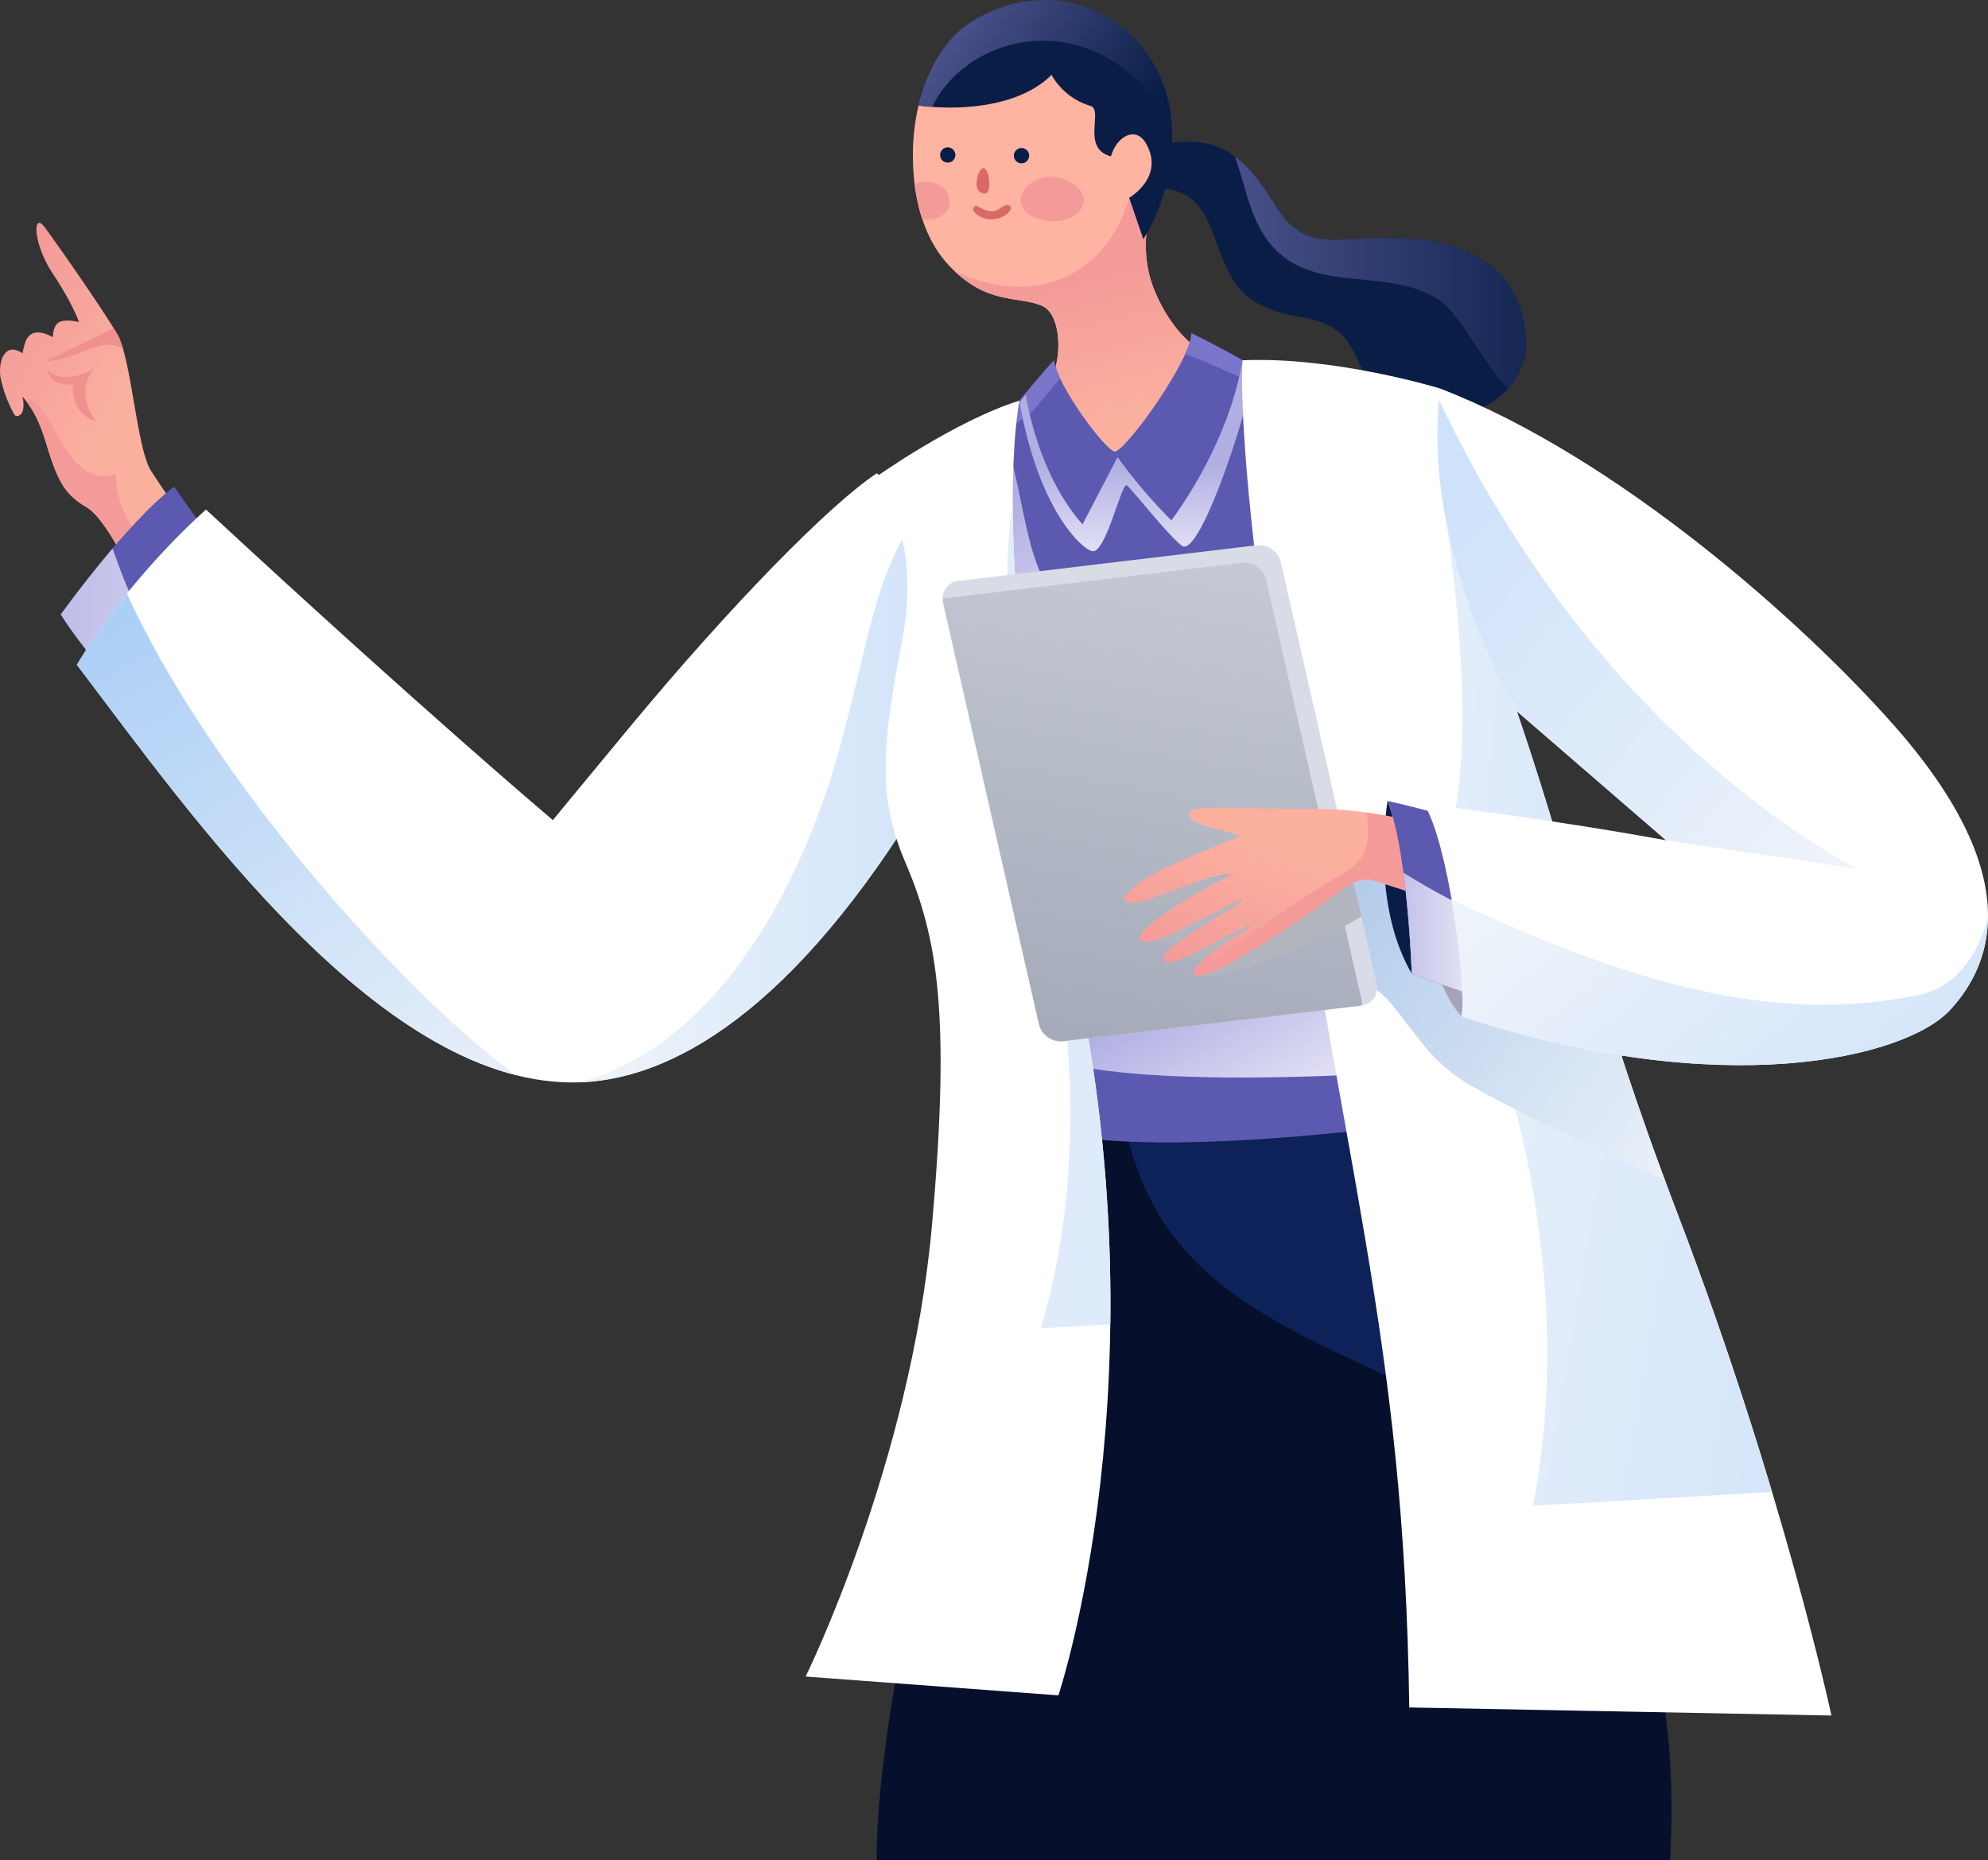 <svg xmlns="http://www.w3.org/2000/svg" xmlns:xlink="http://www.w3.org/1999/xlink" width="507.026" height="474.431" viewBox="0 0 507.026 474.431">
  <rect x="0" y="0" width="507.026" height="474.431" fill="#333333" stroke="none"/>
  <defs>
    <clipPath id="clip-path">
      <path id="패스_716" data-name="패스 716" d="M146.617,142.889s-4.283-5.828-7.884-11.485-4.972-28.632-8.573-34.8S114.731,73.455,111.644,69.34s-3.083,4.115,2.06,11.832,6.685,12.342,6.685,12.342c-5.343-1.105-6.4.273-6.685,3.858-6.689-3.6-7.2,1.8-7.717,4.115-4.115-2.831-6.171,1.285-5.657,5.914a32.532,32.532,0,0,0,3.6,9.772c.465.8,3.169.428,2.056-4.629,2.769,3.238,4.409,6.469,6.171,12.346,3.088,10.286,5.143,12.856,10.286,15.943s11.832,18,11.832,18Z" transform="translate(-100.252 -68.242)" fill="none"/>
    </clipPath>
    <linearGradient id="linear-gradient" x1="0.108" y1="0.151" x2="0.552" y2="0.633" gradientUnits="objectBoundingBox">
      <stop offset="0" stop-color="#f49b9a"/>
      <stop offset="1" stop-color="#fbb09e"/>
    </linearGradient>
    <clipPath id="clip-path-2">
      <path id="패스_719" data-name="패스 719" d="M128.228,149.193c-5.657-9.258-17.934-21.723-24.174-31.886,0,0,16.975-23.66,28.9-32.568,0,0,12.248,17.648,20.988,28.452Z" transform="translate(-104.054 -84.739)" fill="none"/>
    </clipPath>
    <linearGradient id="linear-gradient-2" y1="0.5" x2="1" y2="0.5" gradientUnits="objectBoundingBox">
      <stop offset="0" stop-color="#b1aee3"/>
      <stop offset="1" stop-color="#fff"/>
    </linearGradient>
    <clipPath id="clip-path-3">
      <path id="패스_723" data-name="패스 723" d="M309.082,83.9c-12,7.888-37.462,33.873-63.092,64.809-14.915,18-19.545,23.656-19.545,23.656s-32.918-27.771-88.465-79.206c0,0-19.545,16.975-32.918,39.6,29.146,38.4,78.178,108.527,128.586,106.467,25.7-1.048,57.606-21.6,91.034-79.206C324.683,160.019,337.885,107.556,309.082,83.9Z" transform="translate(-105.063 -83.896)" fill="none"/>
    </clipPath>
    <linearGradient id="linear-gradient-3" x1="0.297" y1="0.221" x2="0.782" y2="1.206" gradientUnits="objectBoundingBox">
      <stop offset="0" stop-color="#adcff6"/>
      <stop offset="1" stop-color="#fafafa"/>
    </linearGradient>
    <linearGradient id="linear-gradient-4" x1="0.882" y1="0.5" x2="-0.118" y2="0.5" gradientUnits="objectBoundingBox">
      <stop offset="0" stop-color="#cee2fa"/>
      <stop offset="1" stop-color="#fafafa"/>
    </linearGradient>
    <clipPath id="clip-path-4">
      <path id="패스_728" data-name="패스 728" d="M158.791,77.905c-2.708,11.171-2.427,29.859,7.631,40.647,9.764,10.474,17.807,7.737,23.962,10.474,4.792,2.129,5.327,13.488,1.774,19.524-5.4,9.177-25.556,17.04-25.556,17.04l27.69,38.339,50.052-8.52,9.585-50.056c-16.771,1.864-28.4-4.968-34.79-19.879s2.133-29.819,2.133-29.819,3.194-22.367-14.911-35.145S162.927,60.836,158.791,77.905Z" transform="translate(-157.331 -55.383)" fill="none"/>
    </clipPath>
    <linearGradient id="linear-gradient-5" x1="0.453" y1="0.242" x2="0.563" y2="0.704" xlink:href="#linear-gradient"/>
    <clipPath id="clip-path-5">
      <path id="패스_737" data-name="패스 737" d="M160.045,103.678,176.164,92.36s6.77-8.227,8.83-10.286c.771,6.428,12.941,22.8,15.515,23.317,3.344-.771,19.973-24.345,19.459-30.259,0,0,6.428,3.083,13.117,6.942l12.6,5.143,41.406,188.247s-74.581,11.318-104.412,3.088Z" transform="translate(-160.045 -75.132)" fill="none"/>
    </clipPath>
    <linearGradient id="linear-gradient-6" x1="0.302" y1="0.291" x2="1.432" y2="1.037" xlink:href="#linear-gradient-2"/>
    <linearGradient id="linear-gradient-7" x1="0.111" y1="0.311" x2="0.602" y2="0.779" xlink:href="#linear-gradient-2"/>
    <linearGradient id="linear-gradient-8" x1="0.5" y1="0.52" x2="0.5" y2="1.222" xlink:href="#linear-gradient-2"/>
    <clipPath id="clip-path-6">
      <path id="패스_740" data-name="패스 740" d="M191.6,73.389c-6.579,6.775-19.716,9.613-33.913,7.839,0,0,2.839-15.266,14.275-21.869,24.219-13.985,49.171,2.986,50.338,27.233a49.617,49.617,0,0,1-7.264,28.717l-3.63-10.564s9.209-5.261,4.291-13.863c-2.639-4.621-7.59-1.652-8.912,3.3C199.03,92.2,205,82.247,201.505,81.309A17.03,17.03,0,0,1,191.6,73.389Z" transform="translate(-157.689 -54.304)" fill="none"/>
    </clipPath>
    <linearGradient id="linear-gradient-9" x1="0.198" y1="0.435" x2="0.797" y2="0.727" gradientUnits="objectBoundingBox">
      <stop offset="0" stop-color="#535994"/>
      <stop offset="1" stop-color="#091d47"/>
    </linearGradient>
    <clipPath id="clip-path-7">
      <path id="패스_743" data-name="패스 743" d="M176.562,63.781c13.8-2.565,20.695,2.843,28.363,15.425s14.981,8.08,32.225,8.6c15.458.461,30.61,6.6,31.821,25.593,1.015,15.919-19.634,25.94-34.4,16.188-12.215-8.063-5.322-18.847-23.448-21.784-17.95-2.908-17.946-12.207-23.007-23.86-5.249-12.081-16.253-8.149-16.253-8.149Z" transform="translate(-171.859 -63.158)" fill="none"/>
    </clipPath>
    <linearGradient id="linear-gradient-10" x1="0" y1="0.5" x2="1" y2="0.5" xlink:href="#linear-gradient-9"/>
    <clipPath id="clip-path-8">
      <path id="패스_748" data-name="패스 748" d="M178.048,76.9s-1.676,18.607,7.2,80.238c18.517,128.582,33.946,167.328,35.316,263.338l107.671,2.06s-12.346-57.606-39.089-127.558C266.129,234.791,265.485,217.829,248,166.4,240.353,143.912,228.451,84.1,228.451,84.1S201.7,75.873,178.048,76.9Z" transform="translate(-177.922 -76.812)" fill="none"/>
    </clipPath>
    <linearGradient id="linear-gradient-11" x1="1.548" y1="0.736" x2="-1.436" y2="0.214" xlink:href="#linear-gradient-4"/>
    <linearGradient id="linear-gradient-12" x1="1.319" y1="0.819" x2="-1.109" y2="0.151" xlink:href="#linear-gradient-4"/>
    <linearGradient id="linear-gradient-13" x1="0.177" y1="0.161" x2="1.333" y2="0.857" gradientUnits="objectBoundingBox">
      <stop offset="0" stop-color="#b4cdeb"/>
      <stop offset="1" stop-color="#fff"/>
    </linearGradient>
    <clipPath id="clip-path-9">
      <path id="패스_751" data-name="패스 751" d="M205.152,79.356s-8.712,41.875,13.374,140.927c24,107.671-3.43,189.279-3.43,189.279l-64.466-4.8s26.841-54.335,32.233-115.212c4.8-54.176,1.37-73.378-6.856-92.58-7.182-16.755-5.828-30.177-.685-56.921s-6.86-41.149-6.86-41.149S188.69,84.5,205.152,79.356Z" transform="translate(-150.629 -79.356)" fill="none"/>
    </clipPath>
    <linearGradient id="linear-gradient-14" x1="1.592" y1="0.729" x2="-1.543" y2="0.252" xlink:href="#linear-gradient-4"/>
    <linearGradient id="linear-gradient-15" x1="0.422" y1="0.989" x2="0.682" y2="-0.645" gradientUnits="objectBoundingBox">
      <stop offset="0" stop-color="#a5abb9"/>
      <stop offset="1" stop-color="#d8dce6"/>
    </linearGradient>
    <clipPath id="clip-path-10">
      <path id="패스_759" data-name="패스 759" d="M263.04,111.826c-12.085-1.542-27.514-6.685-42.43-6.685s-22.375-.514-29.574-.257c-6.554.232-4.115,3.6,1.285,4.886,6.273,1.493,7.97,2.313,7.97,2.313s-6.942,2.574-16.2,6.689-14.658,8.483-13.374,9.772,6.432-.257,12.86-2.831,12.346-4.115,13.631-4.115c2.312,0-1.542,1.289-8.231,5.143-6.55,3.781-15.731,9.711-14.145,11.832,1.546,2.056,8.744-2.06,15.172-5.143,4.776-2.292,12.024-6.363,10.8-5.143-1.546,1.542-4.886,3.34-11.318,7.456-6.974,4.466-9.515,6.432-8.744,7.974s3.858.257,12.089-4.115c4.792-2.545,10.8-5.657,10.029-4.629s-4.115,2.574-7.717,5.143-7.713,6.171-6.685,7.2,5.4-.518,11.828-4.372,14.663-9,21.6-14.145c5.91-4.38,8.487-6.432,12.346-5.4s25.2,8.226,25.2,8.226Z" transform="translate(-170.529 -104.812)" fill="none"/>
    </clipPath>
    <linearGradient id="linear-gradient-16" x1="0.115" y1="0.898" x2="0.555" y2="0.346" xlink:href="#linear-gradient"/>
    <clipPath id="clip-path-11">
      <path id="패스_762" data-name="패스 762" d="M235.423,162.263c-12.86-3.646-26.988-8.214-42.226-13.818,0,0-1.032-31.189-6.179-44.061a255.957,255.957,0,0,1,35.035,10.564Z" transform="translate(-187.018 -104.384)" fill="none"/>
    </clipPath>
    <clipPath id="clip-path-12">
      <path id="패스_766" data-name="패스 766" d="M193.417,78.6c45.26,17.485,92.58,59.662,115.726,85.891,33.232,37.666,25.663,60.241,14.4,72.521-11.314,12.346-58.12,23.66-124.642,1.717,1.2-8.916-3.43-44.147-9.6-54.176,0,0,30.863,3.6,61.721,9.258l-38.061-32.918S188.274,120.259,193.417,78.6Z" transform="translate(-189.302 -78.6)" fill="none"/>
    </clipPath>
    <linearGradient id="linear-gradient-18" x1="1.046" y1="0.673" x2="-0.144" y2="0.083" xlink:href="#linear-gradient-4"/>
    <linearGradient id="linear-gradient-19" x1="-0.047" y1="0.336" x2="1.161" y2="1.492" xlink:href="#linear-gradient-4"/>
  </defs>
  <g id="object1-2" transform="translate(-100.252 -54.304)">
    <g id="그룹_436" data-name="그룹 436" transform="translate(100.252 111.152)">
      <g id="그룹_435" data-name="그룹 435" clip-path="url(#clip-path)">
        <path id="패스_712" data-name="패스 712" d="M146.617,142.889s-4.283-5.828-7.884-11.485-4.972-28.632-8.573-34.8S114.731,73.455,111.644,69.34s-3.083,4.115,2.06,11.832,6.685,12.342,6.685,12.342c-5.343-1.105-6.4.273-6.685,3.858-6.689-3.6-7.2,1.8-7.717,4.115-4.115-2.831-6.171,1.285-5.657,5.914a32.532,32.532,0,0,0,3.6,9.772c.465.8,3.169.428,2.056-4.629,2.769,3.238,4.409,6.469,6.171,12.346,3.088,10.286,5.143,12.856,10.286,15.943s11.832,18,11.832,18Z" transform="translate(-100.252 -68.242)" fill="url(#linear-gradient)"/>
        <path id="패스_713" data-name="패스 713" d="M101.952,79.188c6.175.685,10.286,24,22.493,19.271.575,9.919,4.478,13.822,9.74,21.878l-24,4.8Z" transform="translate(-95.018 -34.543)" fill="#f49b9a"/>
        <path id="패스_714" data-name="패스 714" d="M103.213,77.682s3.773,4.458,12-.343c0,0-5.486,5.486.343,13.37,0,0-6.171-1.028-5.828-9.258C109.731,81.45,103.9,82.139,103.213,77.682Z" transform="translate(-91.136 -40.235)" fill="#f0908f"/>
        <path id="패스_715" data-name="패스 715" d="M103.045,83.583c9.6-.685,16.461-8.055,21.09-1.884L121.3,74.753Z" transform="translate(-91.653 -48.197)" fill="#f0908f"/>
      </g>
    </g>
    <g id="그룹_438" data-name="그룹 438" transform="translate(115.759 178.437)">
      <g id="그룹_437" data-name="그룹 437" clip-path="url(#clip-path-2)">
        <path id="패스_717" data-name="패스 717" d="M128.228,149.193c-5.657-9.258-17.934-21.723-24.174-31.886,0,0,16.975-23.66,28.9-32.568,0,0,12.248,17.648,20.988,28.452Z" transform="translate(-104.054 -84.739)" fill="#5c59b1"/>
        <path id="패스_718" data-name="패스 718" d="M130.121,81.916c2.6,52.814,68.227,135.483,103.453,152.617L214.862,247.18,98.023,124.37Z" transform="translate(-122.621 -93.43)" fill="url(#linear-gradient-2)" style="mix-blend-mode: multiply;isolation: isolate"/>
      </g>
    </g>
    <g id="그룹_440" data-name="그룹 440" transform="translate(119.874 174.999)">
      <g id="그룹_439" data-name="그룹 439" clip-path="url(#clip-path-3)">
        <path id="패스_720" data-name="패스 720" d="M309.082,83.9c-12,7.888-37.462,33.873-63.092,64.809-14.915,18-19.545,23.656-19.545,23.656s-32.918-27.771-88.465-79.206c0,0-19.545,16.975-32.918,39.6,29.146,38.4,78.178,108.527,128.586,106.467,25.7-1.048,57.606-21.6,91.034-79.206C324.683,160.019,337.885,107.556,309.082,83.9Z" transform="translate(-105.063 -83.896)" fill="#fff"/>
        <path id="패스_721" data-name="패스 721" d="M129.953,82.757c2.6,52.814,86.739,149.052,121.962,166.186l-21.453,18.823L97.855,125.211Z" transform="translate(-127.253 -87.403)" fill="url(#linear-gradient-3)"/>
        <path id="패스_722" data-name="패스 722" d="M262.167,81.962c-39.089,15.091-36,39.779-48.348,81.951-9.336,31.9-33.946,83.326-81.266,83.326,5.143,7.2,10.286,14.4,19.545,19.545,100.811,20.915,104.926-100.81,104.926-100.81Z" transform="translate(-20.429 -89.85)" fill="url(#linear-gradient-4)"/>
      </g>
    </g>
    <g id="그룹_442" data-name="그룹 442" transform="translate(333.053 58.705)">
      <g id="그룹_441" data-name="그룹 441" clip-path="url(#clip-path-4)">
        <path id="패스_724" data-name="패스 724" d="M192.139,149.324c3.552-6.036,3.018-17.4-1.774-19.524-6.155-2.737-14.2,0-23.962-10.474-10.058-10.788-10.735-30.006-6.921-45.264,4.258-17.036,28.754-25.556,46.859-12.778s14.911,35.145,14.911,35.145-8.52,14.911-2.133,29.819,18.019,21.743,34.79,19.879L252.49,176.3l-58.927,2.129Z" transform="translate(-157.312 -56.157)" fill="#ffb3a1"/>
        <path id="패스_725" data-name="패스 725" d="M178.137,67.7c-9.589-7.464-20.258,4.935-9.646,8.39C177.06,78.9,183.692,72.025,178.137,67.7Z" transform="translate(-136.551 -24.692)" fill="#f49b9a"/>
        <path id="패스_726" data-name="패스 726" d="M168.555,68.826c-1.864-5.445-15.67-3.765-10.984,4.544C159.37,76.559,171.137,76.388,168.555,68.826Z" transform="translate(-159.561 -23.692)" fill="#f49b9a"/>
        <path id="패스_727" data-name="패스 727" d="M159.081,83.446c20.768,12.248,41.769,4.968,48.042-16.775l17.456,5.062,11.183,72.419-53.784,4.792Z" transform="translate(-151.943 -20.631)" fill="url(#linear-gradient-5)"/>
      </g>
    </g>
    <path id="패스_729" data-name="패스 729" d="M201.051,127.347s-34.289,103.9-40.464,138.187-5.486,49.934-5.486,49.934H357.408c-8.227-81.609,17.146-97.254-21.258-191.889Z" transform="translate(168.791 213.267)" fill="#0e225a"/>
    <path id="패스_730" data-name="패스 730" d="M201.051,128.384s-34.289,103.9-40.464,138.187S155.1,316.5,155.1,316.5H357.408c8.231-153.273-127.554-98.624-139.9-193.264Z" transform="translate(168.791 212.23)" fill="#06102d"/>
    <g id="그룹_445" data-name="그룹 445" transform="translate(344.123 139.254)">
      <g id="그룹_444" data-name="그룹 444" clip-path="url(#clip-path-5)">
        <path id="패스_731" data-name="패스 731" d="M160.045,103.678,176.164,92.36s6.77-8.227,8.83-10.286c.771,6.428,12.941,22.8,15.515,23.317,3.344-.771,19.973-24.345,19.459-30.259,0,0,6.428,3.083,13.117,6.942l12.6,5.143,41.406,188.247s-74.581,11.318-104.412,3.088Z" transform="translate(-160.045 -75.132)" fill="#5c59b1"/>
        <g id="그룹_443" data-name="그룹 443">
          <path id="패스_732" data-name="패스 732" d="M194.124,89.276l8.084.787-.628-2.847-12.6-5.143c-6.689-3.858-13.117-6.942-13.117-6.942.1,1.171-.485,3.051-1.493,5.294C180.2,82.767,189.666,86.7,194.124,89.276Z" transform="translate(-115.941 -75.132)" fill="#7875cb"/>
          <path id="패스_733" data-name="패스 733" d="M163.133,101.522l16.114-11.314s4.576-5.555,7.345-8.671a16.5,16.5,0,0,1-1.6-4.7c-2.06,2.06-8.83,10.286-8.83,10.286L160.045,98.438Z" transform="translate(-160.045 -69.892)" fill="#7875cb"/>
        </g>
        <path id="패스_734" data-name="패스 734" d="M167.624,138.386s15.959,6.367,77.681,3.279V114.918L166.1,125.2Z" transform="translate(-141.407 47.353)" fill="url(#linear-gradient-6)" style="mix-blend-mode: multiply;isolation: isolate"/>
        <path id="패스_735" data-name="패스 735" d="M177.015,82.383c6.171,21.6,4.05,40.643,26.747,47.32,17.485,5.143,23.66,1.028,51.431-6.175,12.945-3.353,10.025,28.5,10.29,42.177-27.8-.644-67.076,15.613-94.64,6.171C171.175,158.84,139.986,108.1,177.015,82.383Z" transform="translate(-163.641 -52.809)" fill="url(#linear-gradient-7)" style="mix-blend-mode: multiply;isolation: isolate"/>
        <path id="패스_736" data-name="패스 736" d="M165.56,85.578s2.831,20.059,14.487,33.09l8.916-17.146a133.063,133.063,0,0,0,13.716,16.119s14.4-18.517,18.174-40.806l2.569,1.8c.759,5.518-13.2,48.951-18,45.521-3.251-2.325-12.77-14.4-14.059-15.429s-5.143,16.457-8.569,16.8c-2.174.216-13.888-9.858-18.774-37.89Z" transform="translate(-147.814 -69.892)" fill="url(#linear-gradient-8)" style="mix-blend-mode: multiply;isolation: isolate"/>
      </g>
    </g>
    <g id="그룹_447" data-name="그룹 447" transform="translate(334.514 54.304)">
      <g id="그룹_446" data-name="그룹 446" clip-path="url(#clip-path-6)">
        <path id="패스_738" data-name="패스 738" d="M192.538,73.276c-2.476,8.912-21.29,18.317-35.153,14.85,0,0,.816-20.674,15.515-28.88,24.419-13.631,49.171,2.986,50.338,27.233a49.617,49.617,0,0,1-7.264,28.717l-3.63-10.564s9.209-5.261,4.291-13.863c-2.639-4.621-7.59-1.652-8.912,3.3-7.757-1.978-1.782-11.934-5.282-12.872A17.03,17.03,0,0,1,192.538,73.276Z" transform="translate(-158.625 -54.191)" fill="#091d47"/>
        <path id="패스_739" data-name="패스 739" d="M170.2,118.538C167.011,87.3,216,69.016,236.237,113.215l16.506-20.593L202.879,47.085,153.911,95.5Z" transform="translate(-169.32 -76.527)" fill="url(#linear-gradient-9)"/>
      </g>
    </g>
    <g id="그룹_449" data-name="그룹 449" transform="translate(392.308 90.418)">
      <g id="그룹_448" data-name="그룹 448" clip-path="url(#clip-path-7)">
        <path id="패스_741" data-name="패스 741" d="M176.562,63.781c13.8-2.565,20.695,2.843,28.363,15.425s14.981,8.08,32.225,8.6c15.458.461,30.61,6.6,31.821,25.593,1.015,15.919-19.634,25.94-34.4,16.188-12.215-8.063-5.322-18.847-23.448-21.784-17.95-2.908-17.946-12.207-23.007-23.86-5.249-12.081-16.253-8.149-16.253-8.149Z" transform="translate(-171.859 -63.158)" fill="#091d47"/>
        <path id="패스_742" data-name="패스 742" d="M173.413,63.545c19.863,3.328,15.833,23.7,24.692,36,10.547,14.638,29.655,6.66,43.486,15.148,9.43,5.788,17.848,35.17,33.714,26.278,7.06-3.952,7.431-17.754,6.04-24.953-2.525-13.1-12.452-22.367-22.5-29.819-14.414-10.686-31.136-20.964-48.874-24.712a87.221,87.221,0,0,0-18.04-2.056A48.023,48.023,0,0,0,173.413,63.545Z" transform="translate(-167.075 -74.633)" fill="url(#linear-gradient-10)"/>
      </g>
    </g>
    <g id="그룹_451" data-name="그룹 451" transform="translate(417.036 146.107)">
      <g id="그룹_450" data-name="그룹 450" clip-path="url(#clip-path-8)">
        <path id="패스_744" data-name="패스 744" d="M178.048,76.9s-1.676,18.607,7.2,80.238c18.517,128.582,33.946,167.328,35.316,263.338l107.671,2.06s-12.346-57.606-39.089-127.558C266.129,234.791,265.485,217.829,248,166.4,240.353,143.912,228.451,84.1,228.451,84.1S201.7,75.873,178.048,76.9Z" transform="translate(-177.922 -76.812)" fill="#fff"/>
        <path id="패스_745" data-name="패스 745" d="M191.261,84.064s14.4,77.493-1.37,100.81l43.2,6.86L215.949,125.9Z" transform="translate(-141.075 -54.487)" fill="url(#linear-gradient-11)"/>
        <path id="패스_746" data-name="패스 746" d="M191.572,113.657s32.918,67.892,18.517,141.959l70.98-4.115-29.835-116.24Z" transform="translate(-135.9 36.618)" fill="url(#linear-gradient-12)"/>
        <path id="패스_747" data-name="패스 747" d="M185.113,138.734c10.115,3.153,17.721,1.362,24.945,10.258,6.978,8.6,10.143,14.834,20.266,20.605,20.793,11.856,47.626,22.147,65.886,32.914l-22.628-77.151L179.97,106.848Z" transform="translate(-171.617 15.656)" fill="url(#linear-gradient-13)" style="mix-blend-mode: multiply;isolation: isolate"/>
      </g>
    </g>
    <g id="그룹_453" data-name="그룹 453" transform="translate(305.719 156.482)">
      <g id="그룹_452" data-name="그룹 452" clip-path="url(#clip-path-9)">
        <path id="패스_749" data-name="패스 749" d="M205.152,79.356s-8.712,41.875,13.374,140.927c24,107.671-3.43,189.279-3.43,189.279l-64.466-4.8s26.841-54.335,32.233-115.212c4.8-54.176,1.37-73.378-6.856-92.58-7.182-16.755-5.828-30.177-.685-56.921s-6.86-41.149-6.86-41.149S188.69,84.5,205.152,79.356Z" transform="translate(-150.629 -79.356)" fill="#fff"/>
        <path id="패스_750" data-name="패스 750" d="M168.761,81.374c-21.6,68.92,28.8,139.9,3.087,228.364l70.98-4.115-29.835-116.24Z" transform="translate(-111.841 -73.143)" fill="url(#linear-gradient-14)"/>
      </g>
    </g>
    <g id="그룹_454" data-name="그룹 454" transform="translate(340.661 193.332)">
      <path id="패스_752" data-name="패스 752" d="M266.005,205.818l-76.1,9.091a5.788,5.788,0,0,1-6.163-4.409L159.326,103.123a4.492,4.492,0,0,1,3.887-5.608l76.1-9.087a5.786,5.786,0,0,1,6.167,4.4L269.892,200.21A4.5,4.5,0,0,1,266.005,205.818Z" transform="translate(-159.196 -88.391)" fill="#d8dce6"/>
      <path id="패스_753" data-name="패스 753" d="M265.944,202.453c.053-.008.09-.041.139-.049a4.761,4.761,0,0,0-.024-1.1L241.644,93.926a5.781,5.781,0,0,0-6.163-4.4l-76.1,9.087c-.053.008-.09.041-.143.049a4.54,4.54,0,0,0,.029,1.1l24.414,107.377a5.788,5.788,0,0,0,6.163,4.409Z" transform="translate(-159.135 -85.026)" fill="url(#linear-gradient-15)"/>
      <path id="패스_754" data-name="패스 754" d="M223.655,105.713c-8.557.608-25.479,8.32-33.151,11.885-6.383,2.965-13.749,3.691-19.377,7.643,2.688,4.295,14.65-.265,19.1.016-2.733,1.542-13.537,7.174-13.81,10.727,4.833,1.525,9.3-.665,13.745-1.379-1.856,1.574-4.164,3.9-6.057,5.465,3.9,1.342,8.288.334,12.1-.453-2.284.938-6.212,2.366-6.412,5.106,7.57,1.2,33.489-11.135,39.526-15.009Z" transform="translate(-122.466 -35.063)" fill="#b2b5be" style="mix-blend-mode: multiply;isolation: isolate"/>
    </g>
    <path id="패스_755" data-name="패스 755" d="M193.924,148.445s-1.032-31.189-6.179-44.061C185.746,117.86,186.431,135.691,193.924,148.445Z" transform="translate(266.39 154.177)" fill="#091d47"/>
    <path id="패스_756" data-name="패스 756" d="M199.794,157.461c6.085,1.113,3.516-43.119-9.258-52.463C186.808,115.415,189.936,147.26,199.794,157.461Z" transform="translate(273.258 156.067)" fill="#a5a3b9"/>
    <g id="그룹_456" data-name="그룹 456" transform="translate(386.883 260.308)">
      <g id="그룹_455" data-name="그룹 455" clip-path="url(#clip-path-10)">
        <path id="패스_757" data-name="패스 757" d="M263.04,111.826c-12.085-1.542-27.514-6.685-42.43-6.685s-22.375-.514-29.574-.257c-6.554.232-4.115,3.6,1.285,4.886,6.273,1.493,7.97,2.313,7.97,2.313s-6.942,2.574-16.2,6.689-14.658,8.483-13.374,9.772,6.432-.257,12.86-2.831,12.346-4.115,13.631-4.115c2.312,0-1.542,1.289-8.231,5.143-6.55,3.781-15.731,9.711-14.145,11.832,1.546,2.056,8.744-2.06,15.172-5.143,4.776-2.292,12.024-6.363,10.8-5.143-1.546,1.542-4.886,3.34-11.318,7.456-6.974,4.466-9.515,6.432-8.744,7.974s3.858.257,12.089-4.115c4.792-2.545,10.8-5.657,10.029-4.629s-4.115,2.574-7.717,5.143-7.713,6.171-6.685,7.2,5.4-.518,11.828-4.372,14.663-9,21.6-14.145c5.91-4.38,8.487-6.432,12.346-5.4s25.2,8.226,25.2,8.226Z" transform="translate(-170.529 -104.812)" fill="url(#linear-gradient-16)"/>
        <path id="패스_758" data-name="패스 758" d="M220.894,104.073c2.4,8.231,2.741,15.429-4.458,19.545-13.749,7.855-34.958,23.464-42.519,29.831l64.809-17.828-2.06-29.488Z" transform="translate(-160.099 -107.089)" fill="#f49b9a"/>
      </g>
    </g>
    <g id="그룹_458" data-name="그룹 458" transform="translate(454.135 258.561)">
      <g id="그룹_457" data-name="그룹 457" clip-path="url(#clip-path-11)">
        <path id="패스_760" data-name="패스 760" d="M235.423,162.263c-12.86-3.646-26.988-8.214-42.226-13.818,0,0-1.032-31.189-6.179-44.061a255.957,255.957,0,0,1,35.035,10.564Z" transform="translate(-187.018 -104.384)" fill="#5c59b1"/>
        <path id="패스_761" data-name="패스 761" d="M225.72,153.9c-12.86-3.65-23.852-8.112-39.089-13.716,0,0,4.119-20.05-1.028-32.918,0,0,16.286,12,33.261,18.688Z" transform="translate(-191.374 -95.505)" fill="url(#linear-gradient-2)" style="mix-blend-mode: multiply;isolation: isolate"/>
      </g>
    </g>
    <g id="그룹_460" data-name="그룹 460" transform="translate(463.45 153.398)">
      <g id="그룹_459" data-name="그룹 459" clip-path="url(#clip-path-12)">
        <path id="패스_763" data-name="패스 763" d="M193.417,78.6c45.26,17.485,92.58,59.662,115.726,85.891,33.232,37.666,25.663,60.241,14.4,72.521-11.314,12.346-58.12,23.66-124.642,1.717,1.2-8.916-3.43-44.147-9.6-54.176,0,0,30.863,3.6,61.721,9.258l-38.061-32.918S188.274,120.259,193.417,78.6Z" transform="translate(-189.302 -78.6)" fill="#fff"/>
        <path id="패스_764" data-name="패스 764" d="M185.015,112.262c57.761,29.488,100.427,45.264,143.75,36.348,15.074-3.1,21.657-23.317,18.378-42.519l21.661,8.231L349.113,182.9,186.455,163.668Z" transform="translate(-202.5 6.034)" fill="url(#linear-gradient-18)"/>
        <path id="패스_765" data-name="패스 765" d="M189.554,77.843c27.775,61.721,68.924,102.866,109.041,125.5l-48.348-7.2-56.921-18.517Z" transform="translate(-188.526 -80.93)" fill="url(#linear-gradient-19)"/>
      </g>
    </g>
    <circle id="타원_8" data-name="타원 8" cx="1.952" cy="1.952" r="1.952" transform="translate(358.83 92.055)" fill="#091d47"/>
    <circle id="타원_9" data-name="타원 9" cx="1.952" cy="1.952" r="1.952" transform="translate(340.016 91.878)" fill="#091d47"/>
    <path id="패스_767" data-name="패스 767" d="M161.865,66.141c-.232.514-1.7,4.821,1.423,5.18C165.927,71.627,164.088,61.21,161.865,66.141Z" transform="translate(187.997 32.356)" fill="#da6966"/>
    <path id="패스_768" data-name="패스 768" d="M170.178,67.183c-.91-.269-1.566.416-2.643,1.065-1.733,1.04-3.671.175-5.208-.759-.84-.51-1.611.62-1.007,1.309a5.757,5.757,0,0,0,4.849,1.962,8.151,8.151,0,0,0,2.072-.457,7.406,7.406,0,0,0,1.652-1.032C170.872,68.387,170.957,67.412,170.178,67.183Z" transform="translate(187.339 39.466)" fill="#da6966"/>
  </g>
</svg>
